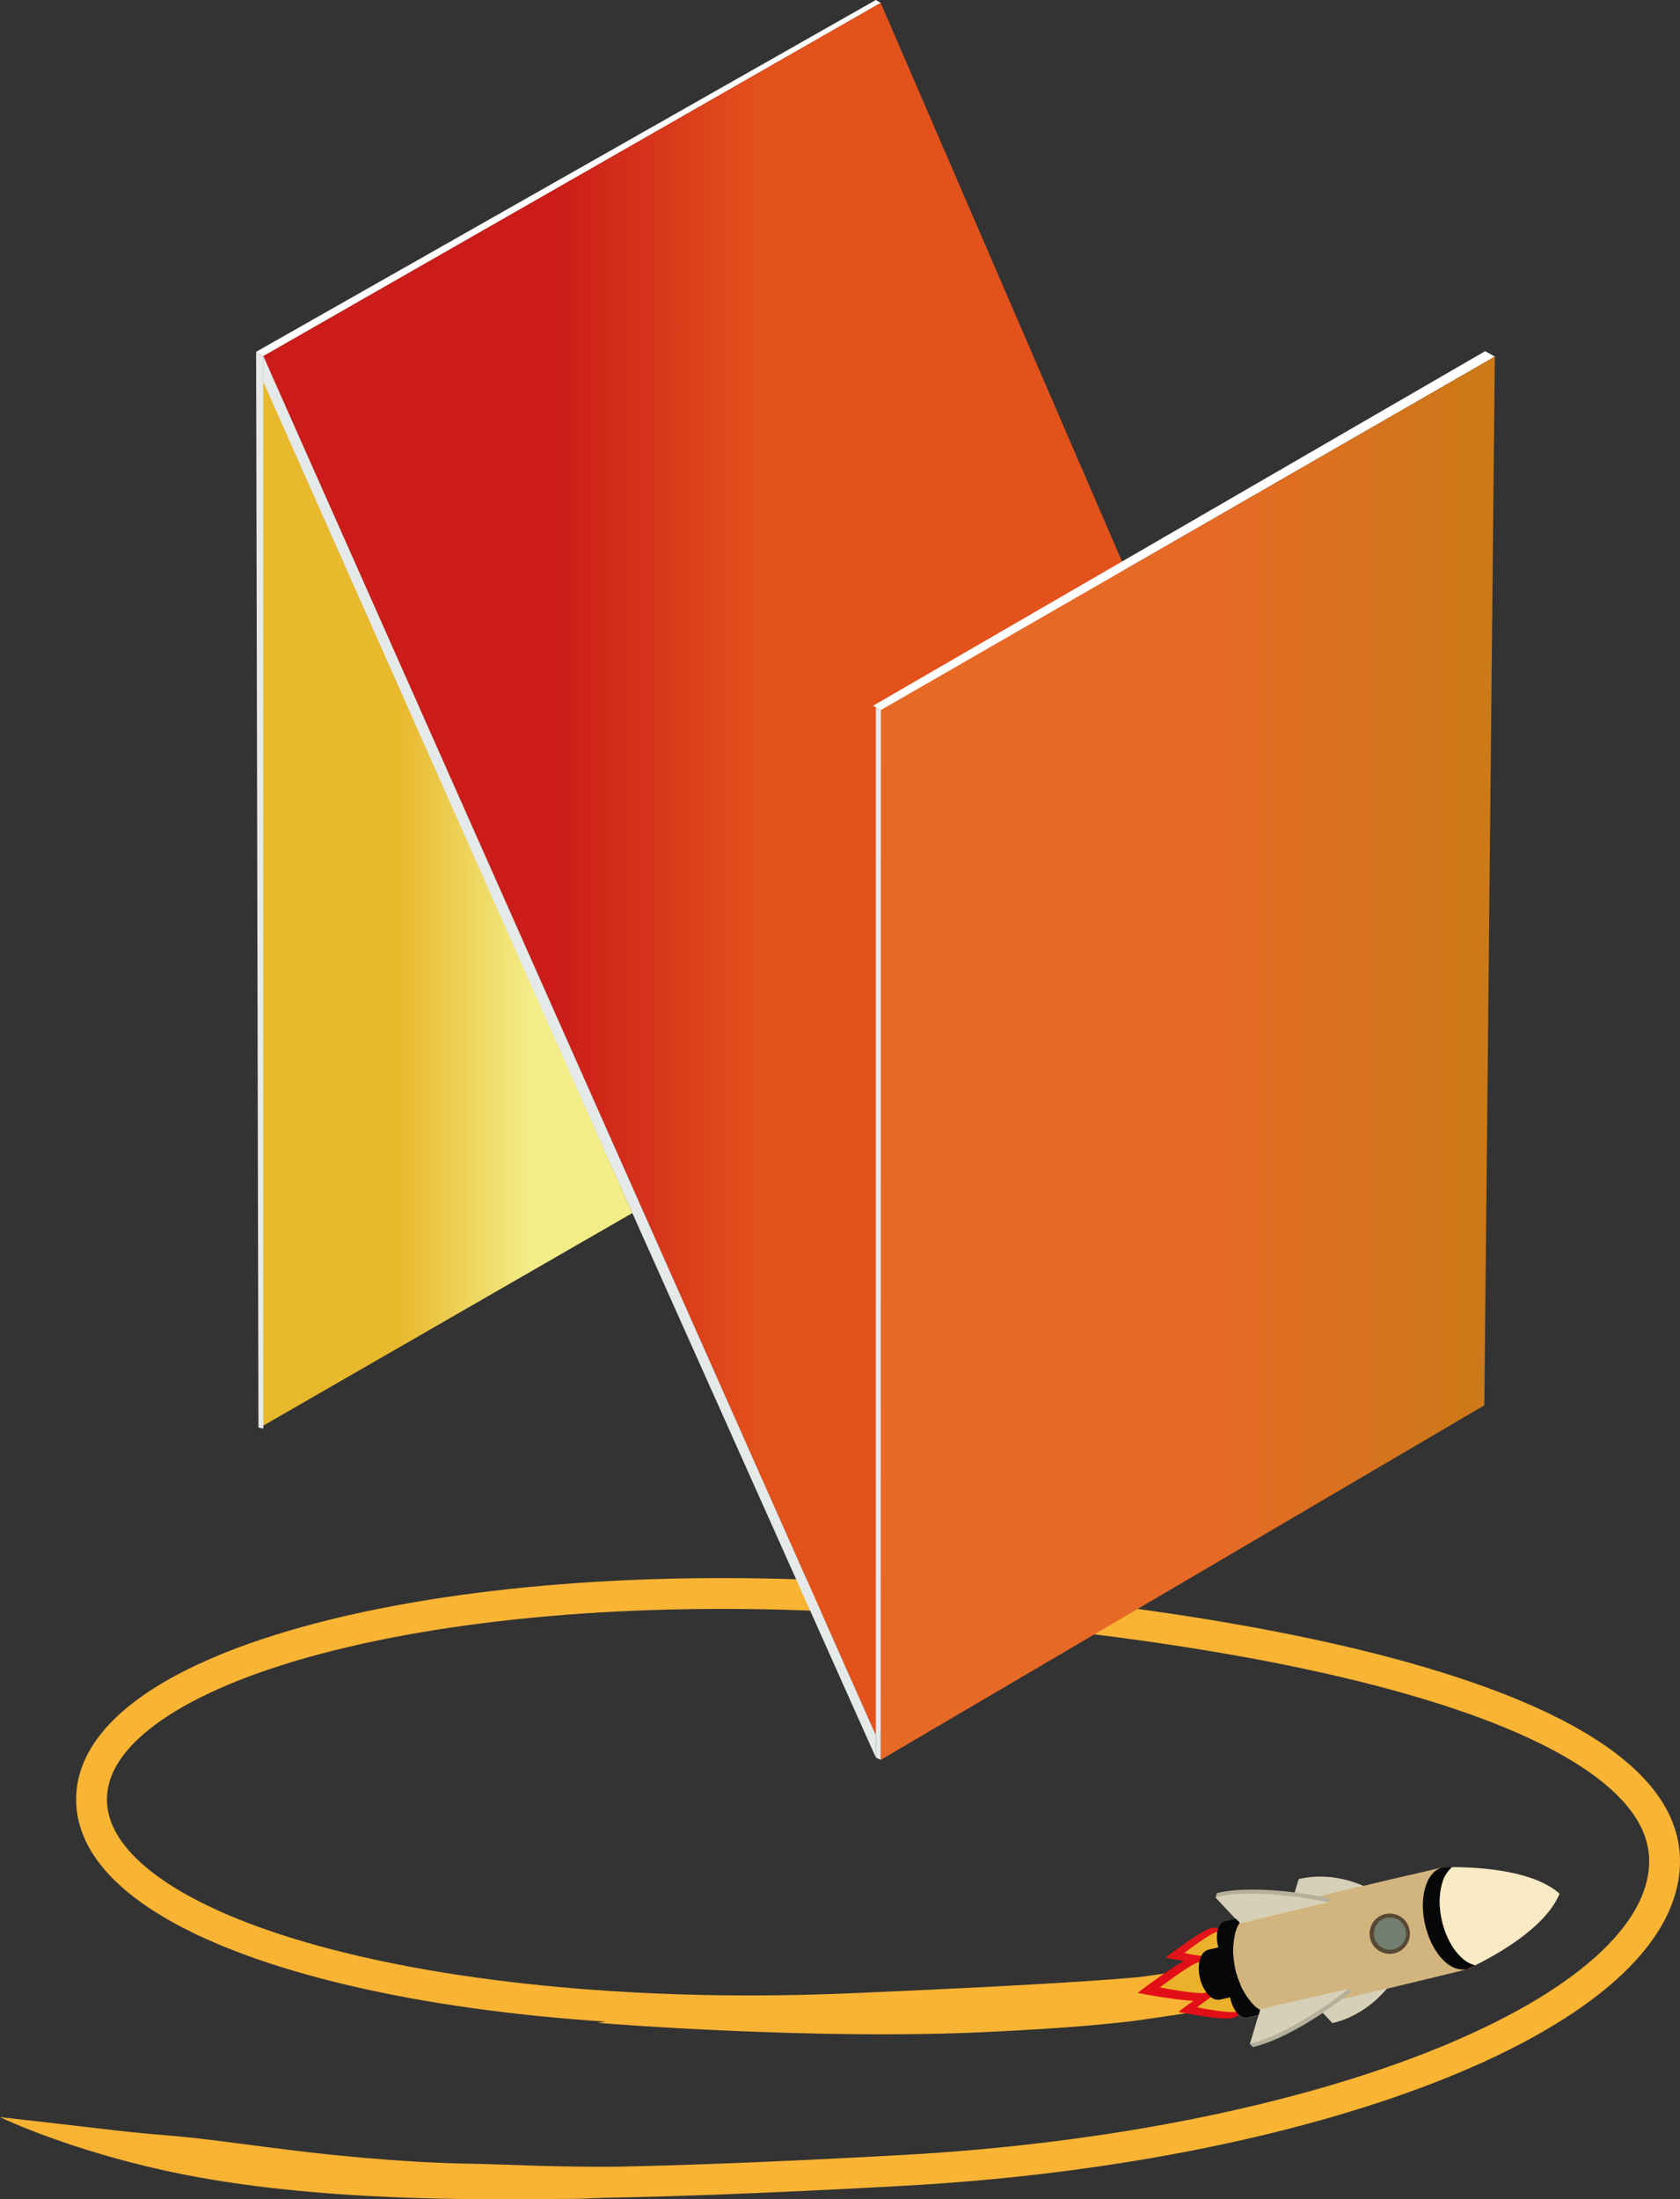 <svg viewBox="0 0 981.02 1284.11" xmlns:xlink="http://www.w3.org/1999/xlink" xmlns="http://www.w3.org/2000/svg" data-sanitized-data-name="Capa 1" data-name="Capa 1" id="Capa_1"><rect x="0" y="0" width="981.02" height="1284.11" fill="#333333" stroke="none"/><defs><style>.cls-1,.cls-10,.cls-8,.cls-9{fill:none;}.cls-1{stroke:#fab434;stroke-width:18px;}.cls-1,.cls-10,.cls-8{stroke-miterlimit:10;}.cls-2{fill:#f9b333;}.cls-3{fill:#fff;}.cls-4{fill:url(#Degradado_sin_nombre_59);}.cls-5{fill:#e5e9ea;}.cls-6{fill:url(#Degradado_sin_nombre_79);}.cls-7{fill:url(#Degradado_sin_nombre_68);}.cls-8{stroke:#a31916;stroke-width:5px;}.cls-10{stroke:#1d1d1b;stroke-width:7px;}.cls-11{isolation:isolate;}.cls-12{fill:#dadcf0;}.cls-13{fill:#d7d0b8;}.cls-14{fill:#e20f17;}.cls-15{fill:#ebb12a;}.cls-16{fill:#756d47;}.cls-17{fill:#e31419;}.cls-18{fill:#d2b47e;}.cls-19{fill:#dd5656;}.cls-20{fill:#060708;}.cls-21{fill:#f7eac4;}.cls-22{fill:#b5af9c;}.cls-23{fill:#574933;}.cls-24{fill:#687760;}.cls-25{fill:#727e70;}</style><linearGradient gradientUnits="userSpaceOnUse" y2="507.43" x2="865.19" y1="507.43" x1="153.76" id="Degradado_sin_nombre_59"><stop stop-color="#cb1c19" offset="0.24"></stop><stop stop-color="#e3521b" offset="0.41"></stop></linearGradient><linearGradient gradientUnits="userSpaceOnUse" y2="526.81" x2="369.24" y1="526.81" x1="152.74" id="Degradado_sin_nombre_79"><stop stop-color="#e8b82d" offset="0.37"></stop><stop stop-color="#f3ed87" offset="0.73"></stop></linearGradient><linearGradient gradientUnits="userSpaceOnUse" y2="617.88" x2="872.89" y1="617.88" x1="514.28" id="Degradado_sin_nombre_68"><stop stop-color="#e76926" offset="0.52"></stop><stop stop-color="#cb7a18" offset="1"></stop></linearGradient></defs><path transform="translate(-193.85 -42.65)" d="M962.33,1195.15c-95.09,6.19-24.57,9.71-270.49,20.3s-445-44.57-444.53-122.42S449.16,960.44,697.64,975.59s467.72,65.93,468.22,153.39-198.42,167.3-444.06,180.89-275.07,4.56-344.36,2.51" class="cls-1"></path><path transform="translate(-193.85 -42.65)" d="M561,1307.76c-45.83.39-73-1.48-91-1.72-44.28-.6-92.45-6.31-96.35-6.77-40.13-4.71-55.94-7.64-82.86-9.85-28.88-2.37-33.62-3.56-97-10.64,16.23,7.7,60.32,25.17,116.38,35.24,85.3,15.32,180.43,12.58,218.62,12.51,9.24,0,22.37-1.25,31.19-1.1C559.87,1316.48,559.34,1316.33,561,1307.76Z" class="cls-2"></path><path transform="translate(-193.85 -42.65)" d="M543,1223.76c32.52,2.62,137.44,9.42,224,5.48,49.71-2.26,74.8-4.94,88.32-6.52,0,0,29-4,65.31-9.94,11.4-1.88,19.79-3,32-5.28,8.66-1.58,20.48-3.35,28.32-5.35,61.27-15.61,50.13-13.05,60-15.87,2.13-.61,17.42-5.75,17.47-5.77a116.25,116.25,0,0,1,15.54-4.8c1.35-.37,1.23-4.12,4.26-5.34,5.08-2,3.44-5.36,7.12-8.11s-8-3.61.39-2.08c-13.25-2.4,2.52-9.3-6.67-9.09-7.48.18-16.66,3.73-20.5,4.66-17.16,3.76-18.23,4.78-34,8.23-49,10.7-86.91,21.45-117.57,26.27-33.84,4.61-78.3,11.81-116.34,15.16-51.4,4.54-99.76,7.07-144.52,8.21C615.12,1218.93,573.94,1218.45,543,1223.76Z" class="cls-2"></path><polyline points="153.76 207.97 149.56 205.42 511.44 0 514.28 1.7" class="cls-3"></polyline><polygon points="514.28 1.7 153.76 207.97 511.44 1013.15 865.2 813.97 514.28 1.7" class="cls-4"></polygon><polygon points="509.82 412.08 867.24 205.04 872.89 208.21 514.4 414.66 509.82 412.08" class="cls-3"></polygon><polygon points="153.76 207.97 511.44 1013.15 511.44 1026.14 153.76 226.62 153.76 207.97" class="cls-5"></polygon><polygon points="152.74 832.98 369.24 708.29 152.74 220.64 152.74 832.98" class="cls-6"></polygon><polygon points="866.76 820.53 514.28 1027.56 514.4 414.66 872.89 208.21 866.76 820.53" class="cls-7"></polygon><polyline points="153.76 834.19 153.76 207.97 149.56 205.42 150.92 833.5" class="cls-5"></polyline><polyline points="511.44 1026.14 153.76 221.85 153.76 207.97" class="cls-5"></polyline><path transform="translate(-193.85 -42.65)" d="M1071.43,332.44" class="cls-8"></path><polyline points="514.28 1027.56 514.4 414.66 511.44 413 511.44 1026.14" class="cls-5"></polyline><path transform="translate(-193.85 -42.65)" d="M920.87,676.68a9.9,9.9,0,1,1-9.93-9.85" class="cls-9"></path><path transform="translate(-193.85 -42.65)" d="M1099.93,1063.91" class="cls-10"></path><path transform="translate(-193.85 -42.65)" d="M1004.33,1115.07" class="cls-10"></path><path transform="translate(-193.85 -42.65)" d="M951.07,1130.56" class="cls-10"></path><g class="cls-11"><polygon points="815.18 1153.78 815.91 1151.4 764.49 1163.63 763.76 1166.01 815.18 1153.78" class="cls-12"></polygon><path transform="translate(-193.85 -42.65)" d="M1009,1196.43l-51.42,12.23,14.33,15.25C996.39,1218.1,1008.4,1197.52,1009,1196.43Z" class="cls-13"></path></g><g class="cls-11"><polygon points="803.84 1105.47 805.55 1107.28 754.06 1119.22 752.35 1117.41 803.84 1105.47" class="cls-12"></polygon><path transform="translate(-193.85 -42.65)" d="M997.68,1148.12l-51.48,11.94,6-20C976.72,1134.35,996.64,1147.43,997.68,1148.12Z" class="cls-13"></path></g><path transform="translate(-193.85 -42.65)" d="M913.12,1221c-5.69,1.34-31-3.58-31-3.58s20.5-15.67,26.18-17a10.58,10.58,0,1,1,4.84,20.59Z" class="cls-14"></path><path transform="translate(-193.85 -42.65)" d="M915.28,1217.56c-4.13,1-22.51-2.6-22.51-2.6s14.87-11.38,19-12.35a7.68,7.68,0,0,1,3.51,15Z" class="cls-15"></path><path transform="translate(-193.85 -42.65)" d="M960.23,1212l-37.9,8.9a5.55,5.55,0,0,1-4.75-1.39,10.12,10.12,0,0,1-1.09-1q-.24-.26-.45-.51a13.73,13.73,0,0,1-1.67-2.45,14,14,0,0,1-.82-1.7,18,18,0,0,1-.93-2.61c-.16-.6-.3-1.18-.42-1.79a18.27,18.27,0,0,1-.33-2.75,14.8,14.8,0,0,1,0-1.88,14,14,0,0,1,.41-2.94c0-.22.1-.44.17-.65a9.82,9.82,0,0,1,.54-1.41,5.46,5.46,0,0,1,3.62-3.34h0l37.91-8.9Z" class="cls-16"></path><path transform="translate(-193.85 -42.65)" d="M900.84,1168.75c-5.69,1.33-26.18,17-26.18,17s25.33,4.92,31,3.58a10.57,10.57,0,0,0-4.83-20.59Z" class="cls-17"></path><path transform="translate(-193.85 -42.65)" d="M904.33,1170.91c-4.13,1-19,12.35-19,12.35s18.38,3.56,22.51,2.59a7.67,7.67,0,0,0-3.51-14.94Z" class="cls-15"></path><path transform="translate(-193.85 -42.65)" d="M947.05,1155.86l-37.91,8.91a5.53,5.53,0,0,0-3.63,3.36,10.62,10.62,0,0,0-.53,1.39c-.06.22-.13.44-.17.66a13.36,13.36,0,0,0-.4,2.93,14.92,14.92,0,0,0,0,1.89,18.45,18.45,0,0,0,.34,2.75c.11.6.25,1.19.42,1.79a18.36,18.36,0,0,0,.92,2.61,13.25,13.25,0,0,0,.83,1.69,13.9,13.9,0,0,0,1.67,2.45c.14.18.29.35.44.51a10.47,10.47,0,0,0,1.11,1,5.48,5.48,0,0,0,4.73,1.38h0l37.91-8.9Z" class="cls-16"></path><path transform="translate(-193.85 -42.65)" d="M895.36,1210.6c-6.79,1.59-37-4.28-37-4.28s24.46-18.72,31.25-20.31a12.63,12.63,0,0,1,5.78,24.59Z" class="cls-14"></path><path transform="translate(-193.85 -42.65)" d="M897.94,1206.43c-4.93,1.16-26.88-3.1-26.88-3.1s17.76-13.58,22.69-14.74a9.16,9.16,0,0,1,4.19,17.84Z" class="cls-15"></path><path transform="translate(-193.85 -42.65)" d="M951.6,1199.81l-45.25,10.63a6.65,6.65,0,0,1-5.67-1.66,12,12,0,0,1-1.3-1.21,7.46,7.46,0,0,1-.53-.61,19.69,19.69,0,0,1-3-5,21,21,0,0,1-1.11-3.12c-.2-.71-.36-1.41-.5-2.13a21.73,21.73,0,0,1-.4-3.29,19.65,19.65,0,0,1,.47-5.76c.06-.26.12-.52.2-.77a12.75,12.75,0,0,1,.64-1.68,6.6,6.6,0,0,1,4.33-4h0l45.26-10.63Z" class="cls-16"></path><path transform="translate(-193.85 -42.65)" d="M1031.42,1197l-92.05,21.62c-3.57.84-7.59-.23-11.53-3.38a25.86,25.86,0,0,1-2.65-2.46c-.37-.41-.75-.82-1.07-1.25a32.21,32.21,0,0,1-4.07-6,36.35,36.35,0,0,1-2-4.11,43.45,43.45,0,0,1-2.24-6.35c-.41-1.44-.74-2.87-1-4.34a44.48,44.48,0,0,1-.82-6.68,34.92,34.92,0,0,1,0-4.57,34.53,34.53,0,0,1,1-7.14c.13-.53.26-1.06.42-1.57a24.41,24.41,0,0,1,1.3-3.41c2.1-4.55,5.22-7.32,8.79-8.13v0l92.05-21.61Z" class="cls-18"></path><path transform="translate(-193.85 -42.65)" d="M948.56,1164.48l-33.64,7.9c.13-.53.26-1.06.42-1.57a24.41,24.41,0,0,1,1.3-3.41l30.9-7.26Z" class="cls-18"></path><path transform="translate(-193.85 -42.65)" d="M951.12,1175.37,914,1184.09a34.92,34.92,0,0,1,0-4.57l36.17-8.5Z" class="cls-18"></path><path transform="translate(-193.85 -42.65)" d="M953.67,1186.22l-37.86,8.89c-.41-1.44-.74-2.87-1-4.34l37.86-8.89Z" class="cls-18"></path><path transform="translate(-193.85 -42.65)" d="M956.22,1197.08l-36.17,8.49a36.35,36.35,0,0,1-2-4.11l37.15-8.72Z" class="cls-18"></path><path transform="translate(-193.85 -42.65)" d="M958.77,1208l-30.93,7.27a25.86,25.86,0,0,1-2.65-2.46c-.37-.41-.75-.82-1.07-1.25l33.63-7.9Z" class="cls-18"></path><path transform="translate(-193.85 -42.65)" d="M1050.16,1192.59,958,1214.91c-5.4-2.3-9.37-1.52-14.1-6.53-9.41-10-13.83-28.83-9.85-42,2-6.59,4.17-10.84,8.55-11.84l6.61-.92h0l87-20.43Z" class="cls-18"></path><path transform="translate(-193.85 -42.65)" d="M1036.37,1133.22a10.79,10.79,0,0,1,4.09-.08C1038.27,1133.15,1036.84,1133.2,1036.37,1133.22Z" class="cls-19"></path><path transform="translate(-193.85 -42.65)" d="M1050.16,1192.59s1.48-.63,3.95-1.87A10.62,10.62,0,0,1,1050.16,1192.59Z" class="cls-19"></path><path transform="translate(-193.85 -42.65)" d="M1050.16,1192.59c-4.4,1-9.48-.82-14.18-5.83-9.41-10-13.83-28.83-9.85-42,2-6.58,5.69-10.5,10.09-11.54l.12,0h0c.47,0,1.9-.07,4.09-.08h1.26a18.45,18.45,0,0,0-5.72,9.34c-4,13.14.44,31.94,9.86,42,3,3.21,6.16,5.14,9.21,5.8-.34.18-.64.34-1,.48C1051.64,1192,1050.16,1192.59,1050.16,1192.59Z" class="cls-20"></path><path transform="translate(-193.85 -42.65)" d="M1055.07,1190.24c-3-.66-6.2-2.59-9.21-5.8-9.42-10-13.83-28.83-9.86-42a18.45,18.45,0,0,1,5.72-9.34c13.14-.05,46.75,1.29,62.68,15.4C1096.39,1168.3,1066.84,1184.5,1055.07,1190.24Z" class="cls-21"></path><path transform="translate(-193.85 -42.65)" d="M1036.34,1133.23l-.12,0v0A.28.28,0,0,1,1036.34,1133.23Z" class="cls-19"></path><g class="cls-11"><path transform="translate(-193.85 -42.65)" d="M981.29,1204.09l1.71,1.81c-1.65,1.31-33,26.29-57.53,32l-1.71-1.81C948.24,1230.38,979.64,1205.4,981.29,1204.09Z" class="cls-22"></path><path transform="translate(-193.85 -42.65)" d="M981.29,1204.09c-1.65,1.31-33,26.29-57.53,32l6-20Z" class="cls-13"></path></g><g class="cls-11"><path transform="translate(-193.85 -42.65)" d="M969.44,1153.62l.72-2.38c-2.06-.45-41.3-8.84-65.74-3l-.73,2.38C928.13,1144.78,967.37,1153.18,969.44,1153.62Z" class="cls-22"></path><path transform="translate(-193.85 -42.65)" d="M969.44,1153.62c-2.07-.44-41.31-8.84-65.75-3L918,1165.85Z" class="cls-13"></path></g><circle r="11.78" cy="1136.46" cx="781.03" class="cls-23"></circle><path transform="translate(-193.85 -42.65)" d="M977.18,1188.22a9.4,9.4,0,1,1,7-11.3A9.39,9.39,0,0,1,977.18,1188.22Z" class="cls-24"></path><circle r="11.78" cy="1129.31" cx="811.47" class="cls-23"></circle><path transform="translate(-193.85 -42.65)" d="M1007.62,1181.07a9.4,9.4,0,1,1,7-11.3A9.39,9.39,0,0,1,1007.62,1181.07Z" class="cls-25"></path><circle r="11.78" cy="1142.7" cx="752.01" class="cls-23"></circle><path transform="translate(-193.85 -42.65)" d="M948.17,1194.46a9.4,9.4,0,1,1,7-11.3A9.4,9.4,0,0,1,948.17,1194.46Z" class="cls-24"></path><g class="cls-11"><polygon points="815.24 1153.53 815.97 1151.15 764.55 1163.38 763.82 1165.76 815.24 1153.53" class="cls-12"></polygon><path transform="translate(-193.85 -42.65)" d="M1009.09,1196.18l-51.42,12.23L972,1223.66C996.44,1217.84,1008.46,1197.26,1009.09,1196.18Z" class="cls-13"></path></g><g class="cls-11"><polygon points="803.9 1105.22 805.61 1107.03 754.12 1118.97 752.41 1117.16 803.9 1105.22" class="cls-12"></polygon><path transform="translate(-193.85 -42.65)" d="M997.74,1147.87l-51.48,11.94,6-20C976.78,1134.1,996.69,1147.18,997.74,1147.87Z" class="cls-13"></path></g><path transform="translate(-193.85 -42.65)" d="M913.18,1220.79c-5.69,1.34-31-3.58-31-3.58s20.5-15.68,26.18-17a10.58,10.58,0,1,1,4.84,20.59Z" class="cls-14"></path><path transform="translate(-193.85 -42.65)" d="M915.34,1217.3c-4.13,1-22.51-2.6-22.51-2.6s14.87-11.37,19-12.34a7.67,7.67,0,1,1,3.51,14.94Z" class="cls-15"></path><path transform="translate(-193.85 -42.65)" d="M960.29,1211.76l-37.91,8.9a5.53,5.53,0,0,1-4.74-1.39,10.12,10.12,0,0,1-1.09-1c-.16-.17-.31-.34-.45-.52a13.38,13.38,0,0,1-1.67-2.45,13.21,13.21,0,0,1-.82-1.69,18.4,18.4,0,0,1-.93-2.61c-.16-.6-.3-1.19-.42-1.79a18.42,18.42,0,0,1-.33-2.75,13.28,13.28,0,0,1,0-1.89,14.18,14.18,0,0,1,.41-2.94c0-.21.1-.43.17-.64a11.15,11.15,0,0,1,.53-1.41,5.5,5.5,0,0,1,3.63-3.34v0l37.91-8.9Z" class="cls-20"></path><path transform="translate(-193.85 -42.65)" d="M900.9,1168.49c-5.69,1.34-26.18,17-26.18,17s25.33,4.91,31,3.58a10.58,10.58,0,0,0-4.83-20.6Z" class="cls-17"></path><path transform="translate(-193.85 -42.65)" d="M904.38,1170.65c-4.12,1-19,12.35-19,12.35s18.38,3.57,22.5,2.6a7.68,7.68,0,0,0-3.51-14.95Z" class="cls-15"></path><path transform="translate(-193.85 -42.65)" d="M947.11,1155.61l-37.91,8.9a5.58,5.58,0,0,0-3.63,3.36,9.81,9.81,0,0,0-.53,1.39c-.06.22-.13.45-.17.66a14.08,14.08,0,0,0-.41,2.94,14.76,14.76,0,0,0,0,1.88,18.42,18.42,0,0,0,.34,2.76c.11.6.25,1.19.42,1.78a18.49,18.49,0,0,0,.92,2.62,15.53,15.53,0,0,0,.82,1.69,14.32,14.32,0,0,0,1.68,2.45c.14.17.29.35.44.5a10.39,10.39,0,0,0,1.1,1,5.55,5.55,0,0,0,4.74,1.39h0l37.91-8.9Z" class="cls-20"></path><path transform="translate(-193.85 -42.65)" d="M895.41,1210.34c-6.79,1.6-37-4.27-37-4.27s24.47-18.72,31.26-20.31a12.62,12.62,0,1,1,5.77,24.58Z" class="cls-14"></path><path transform="translate(-193.85 -42.65)" d="M898,1206.18c-4.92,1.16-26.87-3.1-26.87-3.1s17.76-13.59,22.68-14.74a9.16,9.16,0,1,1,4.19,17.84Z" class="cls-15"></path><path transform="translate(-193.85 -42.65)" d="M951.66,1199.56l-45.25,10.63a6.65,6.65,0,0,1-5.67-1.66,13.15,13.15,0,0,1-1.3-1.21,6,6,0,0,1-.53-.62,15.53,15.53,0,0,1-2-2.92,17.19,17.19,0,0,1-1-2,22.63,22.63,0,0,1-1.1-3.12c-.2-.71-.36-1.41-.5-2.14a21.45,21.45,0,0,1-.4-3.28,19.65,19.65,0,0,1,.47-5.76c.06-.26.12-.52.2-.77a11.49,11.49,0,0,1,.64-1.68,6.58,6.58,0,0,1,4.32-4v0l45.26-10.63Z" class="cls-20"></path><path transform="translate(-193.85 -42.65)" d="M1031.48,1196.74l-92.05,21.62c-3.57.83-7.59-.23-11.53-3.39a25.8,25.8,0,0,1-2.65-2.45c-.38-.41-.76-.83-1.08-1.25a32.66,32.66,0,0,1-4.06-6,34.73,34.73,0,0,1-2-4.11,45.14,45.14,0,0,1-2.25-6.35c-.4-1.44-.73-2.87-1-4.34a45.8,45.8,0,0,1-.81-6.68,35.08,35.08,0,0,1,0-4.58,34.43,34.43,0,0,1,1-7.13c.13-.54.25-1.07.42-1.58a24.12,24.12,0,0,1,1.3-3.41c2.1-4.54,5.22-7.31,8.79-8.12v0l92-21.62Z" class="cls-18"></path><path transform="translate(-193.85 -42.65)" d="M948.62,1164.23l-33.64,7.9c.13-.54.25-1.07.42-1.58a24.12,24.12,0,0,1,1.3-3.41l30.9-7.26Z" class="cls-18"></path><path transform="translate(-193.85 -42.65)" d="M951.18,1175.11,914,1183.84a35.08,35.08,0,0,1,0-4.58l36.17-8.49Z" class="cls-18"></path><path transform="translate(-193.85 -42.65)" d="M953.73,1186l-37.87,8.89c-.4-1.44-.73-2.87-1-4.34l37.87-8.89Z" class="cls-18"></path><path transform="translate(-193.85 -42.65)" d="M956.28,1196.82l-36.17,8.5a34.73,34.73,0,0,1-2-4.11l37.15-8.73Z" class="cls-18"></path><path transform="translate(-193.85 -42.65)" d="M958.83,1207.71,927.9,1215a25.8,25.8,0,0,1-2.65-2.45c-.38-.41-.76-.83-1.08-1.25l33.64-7.9Z" class="cls-18"></path><path transform="translate(-193.85 -42.65)" d="M1050.22,1192.34l-92.14,22.31c-5.4-2.3-9.37-1.52-14.1-6.53-9.42-10-13.83-28.82-9.85-42,2-6.59,4.17-10.84,8.55-11.84l6.6-.92h0l87-20.42Z" class="cls-18"></path><path transform="translate(-193.85 -42.65)" d="M1036.43,1133a11,11,0,0,1,4.09-.09C1038.33,1132.9,1036.9,1133,1036.43,1133Z" class="cls-19"></path><path transform="translate(-193.85 -42.65)" d="M1050.22,1192.34s1.48-.63,4-1.87A10.77,10.77,0,0,1,1050.22,1192.34Z" class="cls-19"></path><path transform="translate(-193.85 -42.65)" d="M1050.22,1192.34c-4.4,1-9.48-.82-14.18-5.84-9.41-10-13.83-28.82-9.85-42,2-6.59,5.69-10.51,10.09-11.54l.12,0h0c.47,0,1.9-.07,4.09-.09h1.26a18.48,18.48,0,0,0-5.72,9.35c-4,13.14.44,31.94,9.86,42,3,3.22,6.16,5.15,9.21,5.81-.34.17-.65.34-1,.48C1051.7,1191.71,1050.22,1192.34,1050.22,1192.34Z" class="cls-20"></path><path transform="translate(-193.85 -42.65)" d="M1055.13,1190c-3.05-.66-6.2-2.59-9.21-5.81-9.42-10-13.83-28.82-9.86-42a18.48,18.48,0,0,1,5.72-9.35c13.14,0,46.75,1.29,62.68,15.41C1096.45,1168.05,1066.9,1184.25,1055.13,1190Z" class="cls-21"></path><path transform="translate(-193.85 -42.65)" d="M1036.4,1133l-.12,0v0Z" class="cls-19"></path><g class="cls-11"><path transform="translate(-193.85 -42.65)" d="M981.35,1203.83l1.71,1.81c-1.65,1.32-33,26.3-57.53,32l-1.71-1.81C948.3,1230.13,979.69,1205.15,981.35,1203.83Z" class="cls-22"></path><path transform="translate(-193.85 -42.65)" d="M981.35,1203.83c-1.66,1.32-33.05,26.3-57.53,32l6-20Z" class="cls-13"></path></g><g class="cls-11"><path transform="translate(-193.85 -42.65)" d="M969.49,1153.36l.73-2.38c-2.06-.44-41.3-8.83-65.75-3l-.72,2.38C928.19,1144.53,967.43,1152.92,969.49,1153.36Z" class="cls-22"></path><path transform="translate(-193.85 -42.65)" d="M969.49,1153.36c-2.06-.44-41.3-8.83-65.74-3l14.33,15.25Z" class="cls-13"></path></g><circle r="11.78" cy="1129.06" cx="811.53" class="cls-23"></circle><path transform="translate(-193.85 -42.65)" d="M1007.68,1180.82a9.4,9.4,0,1,1,7-11.3A9.4,9.4,0,0,1,1007.68,1180.82Z" class="cls-25"></path></svg>